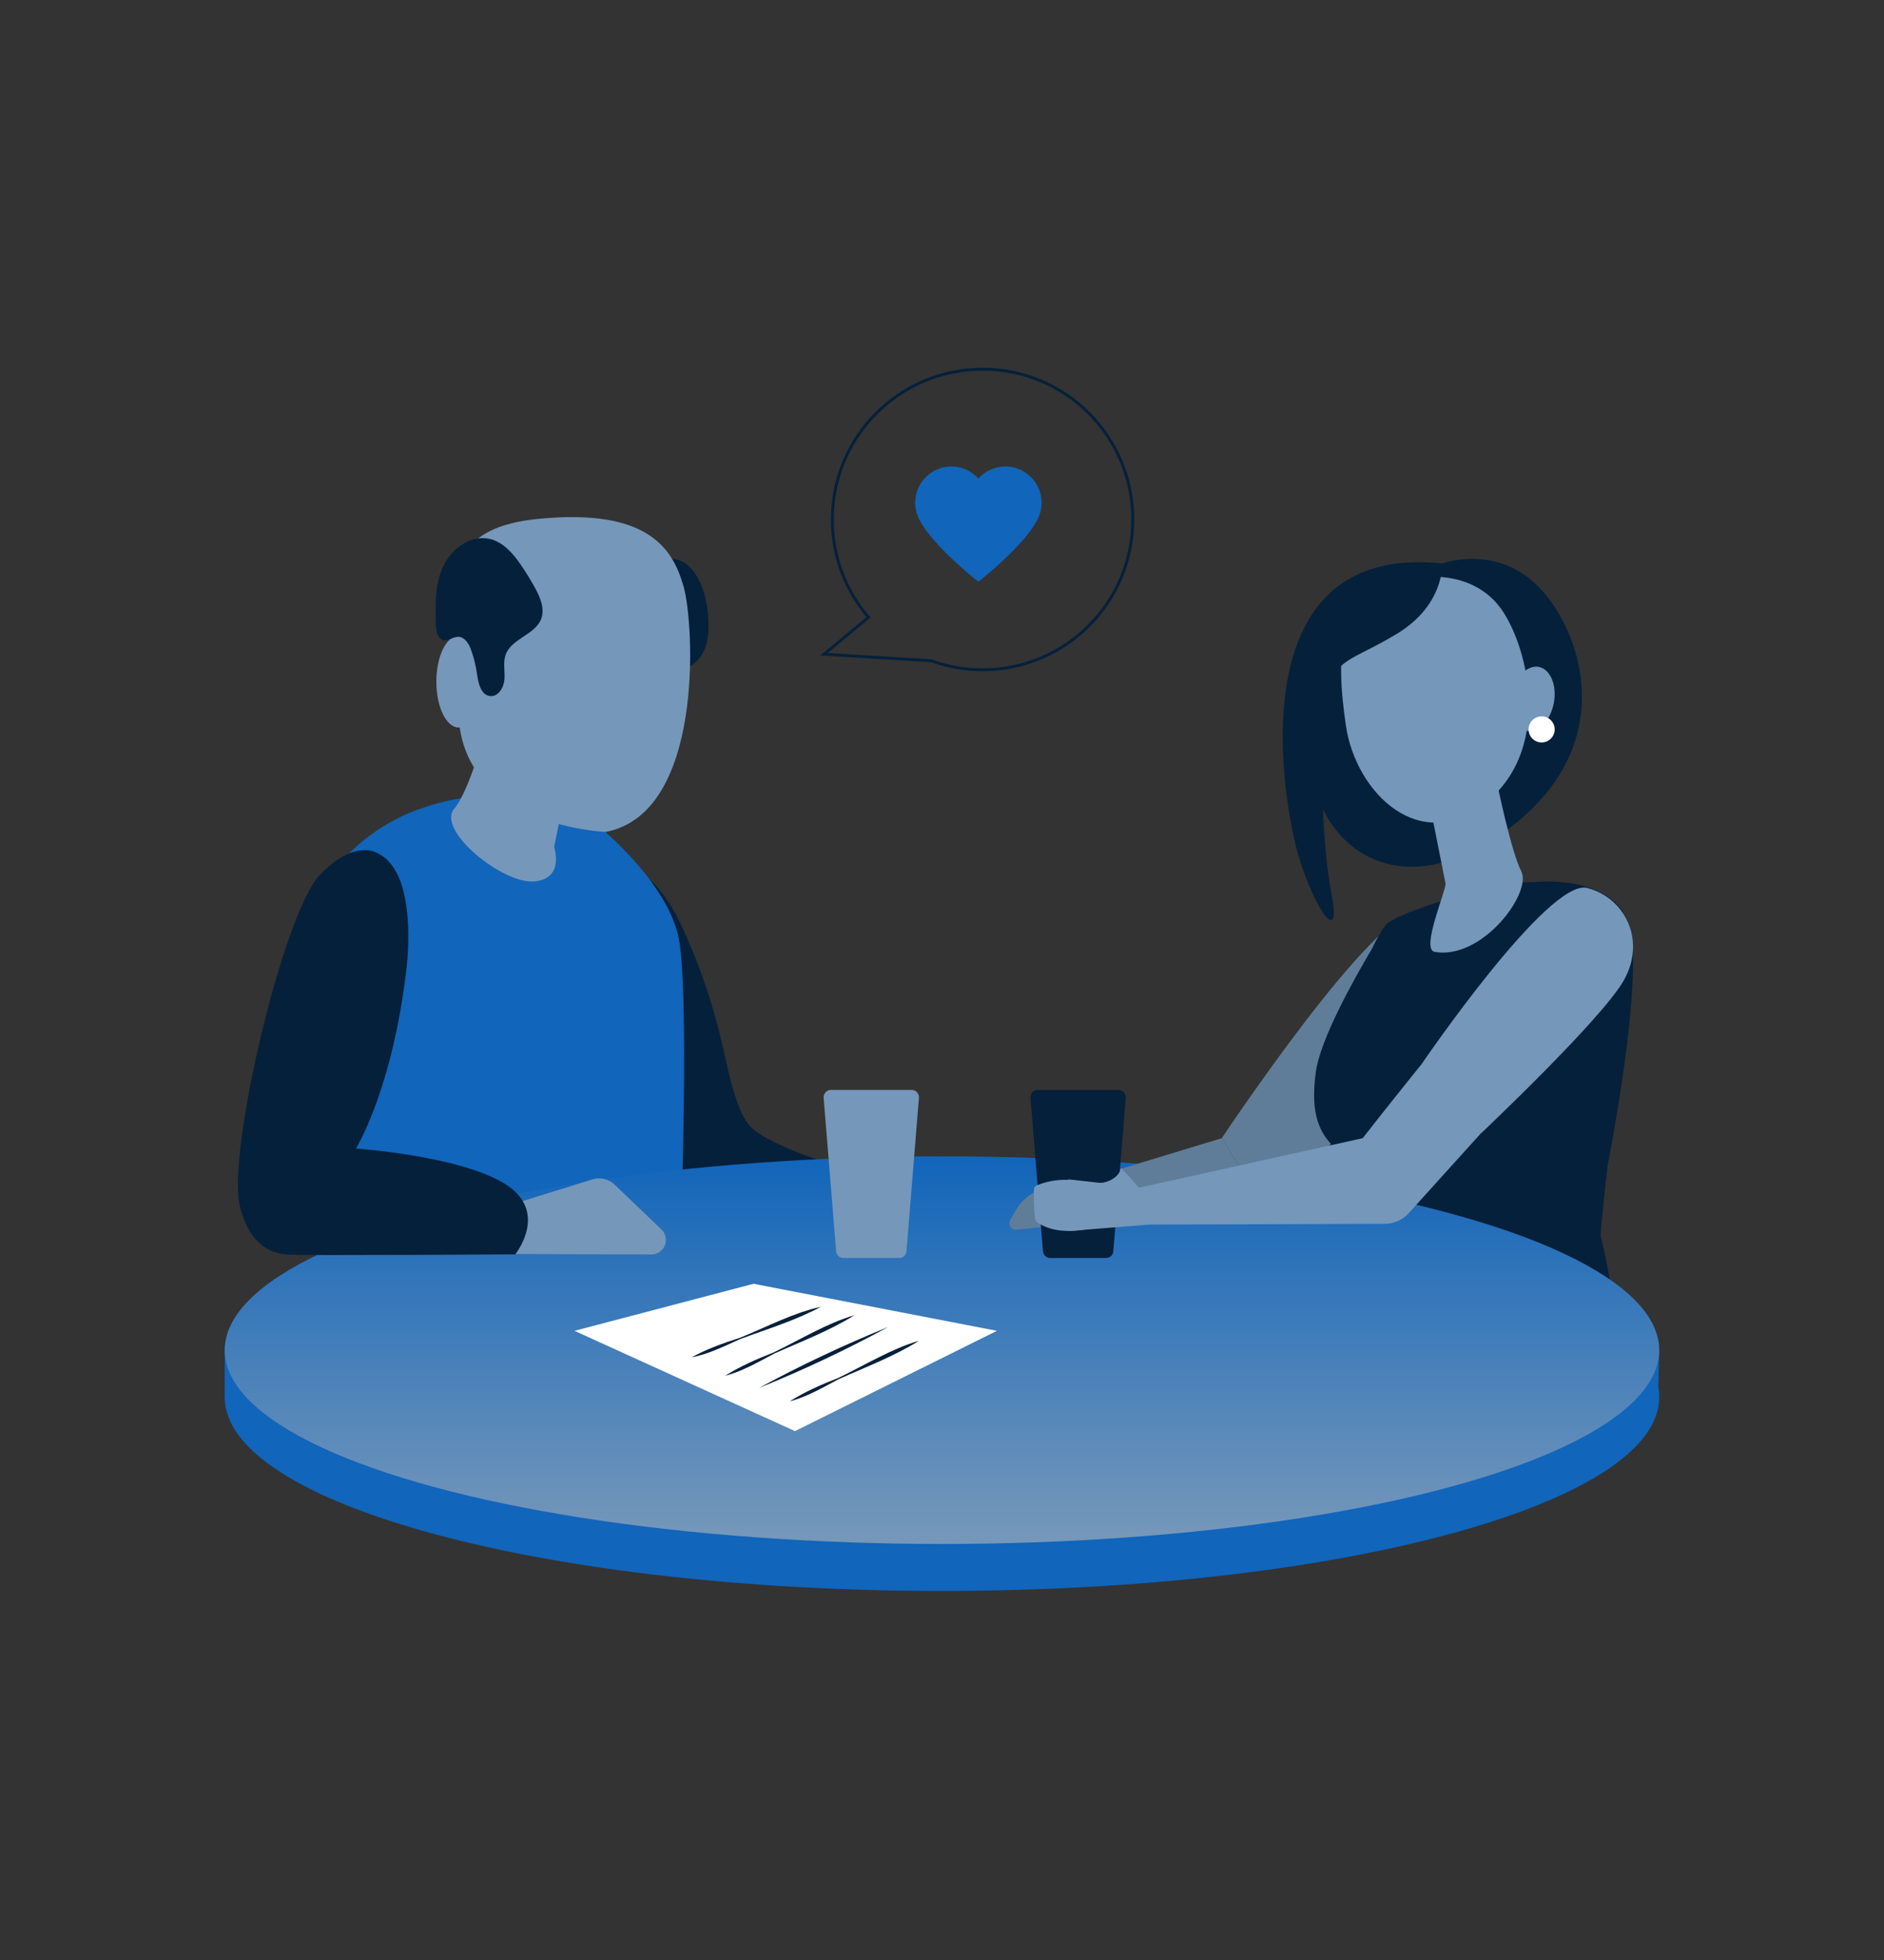 <?xml version="1.0" encoding="UTF-8"?>
<svg id="Layer_1" data-name="Layer 1" xmlns="http://www.w3.org/2000/svg" xmlns:xlink="http://www.w3.org/1999/xlink" viewBox="0 0 480.73 500">
  <rect x="0" y="0" width="480.73" height="500" fill="#333333" stroke="none"/>
  <defs>
    <style>
      .cls-1 {
        fill: #05203b;
      }

      .cls-2 {
        fill: #fff;
      }

      .cls-3 {
        fill: none;
        stroke: #05203b;
        stroke-miterlimit: 10;
        stroke-width: .74px;
      }

      .cls-4 {
        fill: #7597ba;
      }

      .cls-5 {
        fill: #1165ba;
      }

      .cls-6 {
        fill: url(#linear-gradient);
      }

      .cls-7 {
        fill: #5f7d99;
      }
    </style>
    <linearGradient id="linear-gradient" x1="240.36" y1="295.11" x2="240.36" y2="391.4" gradientUnits="userSpaceOnUse">
      <stop offset="0" stop-color="#1165ba"/>
      <stop offset="1" stop-color="#7597ba"/>
    </linearGradient>
  </defs>
  <path class="cls-7" d="M323.54,309.44l18.52-20.48,.02,.03s30.45-28.76,36.23-38.77c5.78-10.01-6.93-14.35-16.86-16.99-9.93-2.63-49.7,57.1-49.7,57.1h0s0,0,0,0"/>
  <g>
    <path class="cls-1" d="M364.06,145.35l3.95-1.6s13.84-5.17,24.71,6.06c10.88,11.23,20.9,40.38-8,61.73-28.9,21.36-49.77,3.35-50.66-19.3s.98-43.86,30-46.89Z"/>
    <path class="cls-1" d="M410.18,297.46h0s9.58-48.28,5.51-61.46c-4.07-13.18-23.87-11.01-23.87-11.01h0c-6.04,.07-10.91,1.03-10.91,1.03,0,0-22.39,5.87-26.89,9.52h0s0,0,0,0c-.25,.2-.45,.4-.58,.58-1.24,1.77-2.36,3.76-3.37,5.89-5.06,8.54-13.28,23.42-14.34,31.56-1.42,10.88,.88,15.78,5.86,20.19,.3,11.39,.91,27.88,1.42,40.76h0s-2.48,20.12-2.48,20.12c0,0,7.92,18.83,74.13,5.83,0,0-1.57-26.87-6.25-45.29,.22-3.71,.94-10.08,1.79-17.73Z"/>
    <path class="cls-4" d="M381.04,194.81s.11,.6,.3,1.63c.91,4.92,4.44,21.26,6.82,25.75,2.88,5.43-9.85,22.73-22.09,20.62-3.65-.63,3.08-15.9,2.76-17.52-.62-3.1-1.46-7.32-2.32-11.65-.48-2.44-.97-4.92-1.44-7.25-1.31-6.62-2.38-12.03-2.38-12.03l18.35,.46Z"/>
    <path class="cls-4" d="M364.72,147.2s10.92-1.23,17.76,7.38c6.84,8.61,14.22,35.22-2.78,49.69-17,14.47-33.8-1.91-36.29-19.27-2.49-17.37-3.46-38.42,21.31-37.79Z"/>
    <path class="cls-4" d="M385.79,177.19c-.85,4.49,.86,8.62,3.81,9.21,2.95,.59,6.04-2.58,6.88-7.07,.85-4.49-.86-8.62-3.81-9.21-2.95-.59-6.04,2.58-6.88,7.07Z"/>
    <path class="cls-1" d="M368,143.74s.64,10.58-11.6,17.95c-12.24,7.37-16.05,6.03-17.95,16.56s-1.31,36.21,1.31,49.88c2.62,13.67-4.28,3.89-8.32-9.47-4.04-13.35-16.27-80.51,36.56-74.93Z"/>
    <circle class="cls-2" cx="393.37" cy="186.06" r="3.33"/>
  </g>
  <g>
    <path class="cls-1" d="M166.85,225.38c3.75,3.89,6.26,8.84,8.45,13.84,3.68,8.39,6.6,17.13,8.73,26.07,1.34,5.64,2.37,11.38,4.44,16.78,.7,1.83,1.55,3.65,2.85,5.1,1.28,1.43,2.95,2.42,4.62,3.32,13.63,7.27,29.49,9.11,43.2,16.21,5.18,2.68,10.6,7.32,10.02,13.26-11.15,2.28-77.93,.89-85.14,.02-.72-.09-1.48-.19-2.07-.62-.99-.73-1.2-2.13-1.33-3.38-1.62-15.9-3.23-31.8-4.85-47.69-.79-7.81-1.59-15.63-2.38-23.44-.41-4.04-.82-8.08-1.23-12.13-.29-2.86-1.74-7.63-.64-10.38,2.76-6.9,12.28-.12,15.32,3.04Z"/>
    <path class="cls-5" d="M173.16,239.2c-2.37-11.4-13.61-22.5-19.07-27.33-.35-.35-.72-.67-1.1-.95,0,0,0,0,0,0-1.18-1.01-1.9-1.57-1.9-1.57,0,0,.02,.1,.05,.27-19.56-12.85-43.38-3.48-43.38-3.48h0c-4.88,1.56-14.53,5.76-22.88,16.15-11.75,14.62-1.15,108.92-1.15,108.92h89.43s3.15-76.81,0-92Z"/>
    <path class="cls-4" d="M136.17,224.85c8.03-.57,5.23-8.8,5.23-8.8l2.18-10.78,2.98-14.73c.85-17.33-16.31-18.61-19.29-13.19-.03,.04-.06,.09-.08,.14-2.75,5.57-6.71,23.37-11.3,28.81-4.59,5.45,12.26,19.13,20.29,18.55Z"/>
    <path class="cls-1" d="M180.68,156.84c.23,3.34,.21,6.87-1.38,9.81s-5.22,5.04-8.35,3.86c-3.04-1.14-4.37-4.64-5.14-7.8-1.36-5.61-4.96-17.44,3.09-19.81s11.36,7.95,11.78,13.93Z"/>
    <path class="cls-4" d="M154.54,212.2s-36.15-1.21-37.53-29.69c-1.38-28.48-8.06-47.34,20.3-50.15,28.36-2.81,34.41,7.83,37.12,17.25,2.71,9.42,5.35,57.85-19.9,62.6Z"/>
    <ellipse class="cls-4" cx="117.02" cy="173.88" rx="5.68" ry="11.69"/>
    <path class="cls-1" d="M118.11,162.78c1.2,.74,1.81,2.13,2.26,3.46,.62,1.84,1.07,3.73,1.34,5.65,.33,2.35,.98,5.41,3.34,5.66,2.1,.23,3.53-2.2,3.67-4.31s-.41-4.31,.32-6.29c1.51-4.09,7.53-5.02,9.06-9.11,.95-2.55-.22-5.37-1.52-7.76-1.09-2.01-2.29-3.97-3.58-5.86-2-2.92-4.47-5.86-7.91-6.72-4.82-1.2-9.81,2.33-11.94,6.82s-2.09,9.66-1.95,14.62c.03,1.03,.07,2.1,.52,3.03,1.63,3.36,4.05-.65,6.39,.8Z"/>
  </g>
  <g>
    <path class="cls-5" d="M423.38,344.79l-5.09-.02c-19.34-21.7-91.66-37.83-177.93-37.83s-155.44,15.43-176.59,36.43l-6.43-.03v13.04c0,27.31,81.94,49.44,183.02,49.44s183.02-22.14,183.02-49.44c0-.85-.08-1.69-.24-2.52l.24-9.07Z"/>
    <ellipse class="cls-6" cx="240.36" cy="344.4" rx="183.02" ry="49.44"/>
  </g>
  <path class="cls-4" d="M129.81,307.47l21.36-6.63c1.99-.62,4.15-.11,5.65,1.33l11.95,11.43c.92,.88,1.32,2.16,1.08,3.41h0c-.35,1.74-1.88,2.99-3.65,2.99l-36.98-.14,.59-12.38Z"/>
  <path class="cls-1" d="M96.62,217.81s-5.61-4.28-14.93,5.27-23.79,70.68-20.5,84.52c3.32,13.94,13.01,12.27,14.22,12.47s56.05-.09,56.05-.09c0,0,8.97-11.08-2.9-18.17-11.88-7.09-37.74-8.83-37.74-8.83,0,0,9.43-15.17,12.94-46.33,0,0,3.05-23.75-7.14-28.85Z"/>
  <path class="cls-7" d="M311.76,290.33l-41.37,12.56h0c-4.54-.44-8.92,1.83-11.17,5.79l-1.45,2.54c-.66,1.16,.27,2.59,1.6,2.46l12.78-1.31,46.65-.2c1.81,0,3.53-1,4.74-2.73"/>
  <path class="cls-1" d="M264.83,278.01c-1.11,0-1.98,.95-1.89,2.05l.8,9.75,2.39,29.39c.08,.95,.88,1.69,1.83,1.69h14.29c.96,0,1.76-.74,1.83-1.69l2.67-32.87h0s.51-6.27,.51-6.27c.09-1.11-.78-2.05-1.89-2.05h-20.53Z"/>
  <path class="cls-4" d="M212.05,278.01c-1.11,0-1.98,.95-1.89,2.05l.8,9.75,2.39,29.39c.08,.95,.88,1.69,1.83,1.69h14.29c.96,0,1.76-.74,1.83-1.69l2.67-32.87h0s.51-6.27,.51-6.27c.09-1.11-.78-2.05-1.89-2.05h-20.53Z"/>
  <path class="cls-4" d="M291,303.44c-1.56-1.9-3.2-3.72-4.93-5.45-.63,2.32-3.12,3.62-5.45,3.79s-4.63-.5-6.96-.74c-3.02-.31-6.1,.12-8.93,1.25-.24,.1-.49,.2-.66,.41-.24,.29-.26,.72-.27,1.1-.02,2.12,.05,4.24,.22,6.35,.03,.4,.07,.81,.26,1.15,.22,.4,.61,.67,1,.89,4.44,2.6,9.95,1.96,14.92,.75,4.03-.99,8.17-2.44,10.94-5.61"/>
  <path class="cls-4" d="M405.03,226.51c-9.93-2.63-42.33,44.99-42.34,45-.19,.23-.36,.45-.55,.67-.19,.23-.37,.46-.55,.68-.32,.39-.63,.78-.94,1.17-.19,.23-.37,.46-.56,.7-.31,.38-.61,.76-.91,1.13-.17,.22-.34,.43-.51,.64-.29,.37-.59,.73-.87,1.09-.16,.2-.31,.39-.46,.58-.29,.36-.58,.73-.87,1.08-.12,.15-.23,.29-.35,.44-1.1,1.37-2.11,2.65-3.02,3.79-.01,.01-.02,.03-.03,.04-.29,.37-.57,.72-.85,1.07-.05,.06-.1,.12-.14,.18-.27,.34-.51,.65-.76,.96-.04,.06-.09,.11-.13,.17-.25,.32-.49,.62-.71,.9-.02,.03-.05,.06-.07,.09-1.72,2.18-2.7,3.44-2.7,3.44h0s0,0,0,0l-56.78,12.56-18.33-2.06v13.18l20.59-1.64,60.18-.2c2.33,0,4.55-1,6.11-2.73l3.2-3.54h0s6.17-6.83,6.17-6.83l9.15-10.12,.03,.03s30.45-28.76,36.23-38.77c5.78-10.01,.7-21.07-9.23-23.71Z"/>
  <path class="cls-3" d="M250.72,94.18c-21.17,0-38.34,17.16-38.34,38.34,0,9.53,3.48,18.24,9.24,24.94l-11.36,9.42,27.36,1.67c4.09,1.48,8.5,2.3,13.09,2.3,21.17,0,38.34-17.16,38.34-38.34s-17.16-38.34-38.34-38.34Z"/>
  <path class="cls-5" d="M256.54,118.99c-2.73,0-5.18,1.19-6.88,3.07-1.69-1.88-4.14-3.07-6.88-3.07-5.11,0-9.26,4.14-9.26,9.26,0,.77,.1,1.51,.28,2.22,.01,.04,.01,.08,.02,.13,.02,.06,.04,.12,.06,.18,.04,.14,.08,.27,.13,.41,.02,.06,.04,.12,.06,.17,.18,.49,.39,.96,.64,1.41,3.56,6.75,14.8,15.51,14.94,15.62h0c.14-.11,11.38-8.87,14.94-15.62,.25-.45,.46-.92,.64-1.41,.02-.06,.04-.12,.06-.17,.05-.14,.09-.27,.13-.41,.02-.06,.04-.12,.06-.18,.01-.05,.01-.09,.02-.13,.18-.71,.28-1.46,.28-2.22,0-5.11-4.15-9.26-9.26-9.26Z"/>
  <g>
    <polygon class="cls-2" points="146.59 339.47 192.27 327.47 254.38 339.47 202.85 365.05 146.59 339.47"/>
    <path class="cls-1" d="M201.54,357.43c3.88-2.45,8.06-4.25,12.3-5.92,6.78-3.25,13.56-7.45,20.67-9.51-6.48,4.03-13.6,6.7-20.53,9.81-3.97,2.1-8.2,4.56-12.44,5.63h0Z"/>
    <path class="cls-1" d="M193.69,354.03c10.65-5.78,21.69-10.98,32.93-15.53-10.65,5.78-21.69,10.99-32.93,15.53h0Z"/>
    <path class="cls-1" d="M185.08,350.91c3.88-2.45,8.06-4.25,12.3-5.92,6.78-3.25,13.56-7.45,20.67-9.51-6.48,4.03-13.6,6.7-20.53,9.81-3.97,2.1-8.2,4.56-12.44,5.63h0Z"/>
    <path class="cls-1" d="M176.49,346.22c3.91-2.14,8.08-3.62,12.31-4.97,6.78-2.73,13.62-6.39,20.66-7.91-6.53,3.52-13.62,5.64-20.54,8.21-3.98,1.78-8.25,3.92-12.43,4.67h0Z"/>
  </g>
</svg>